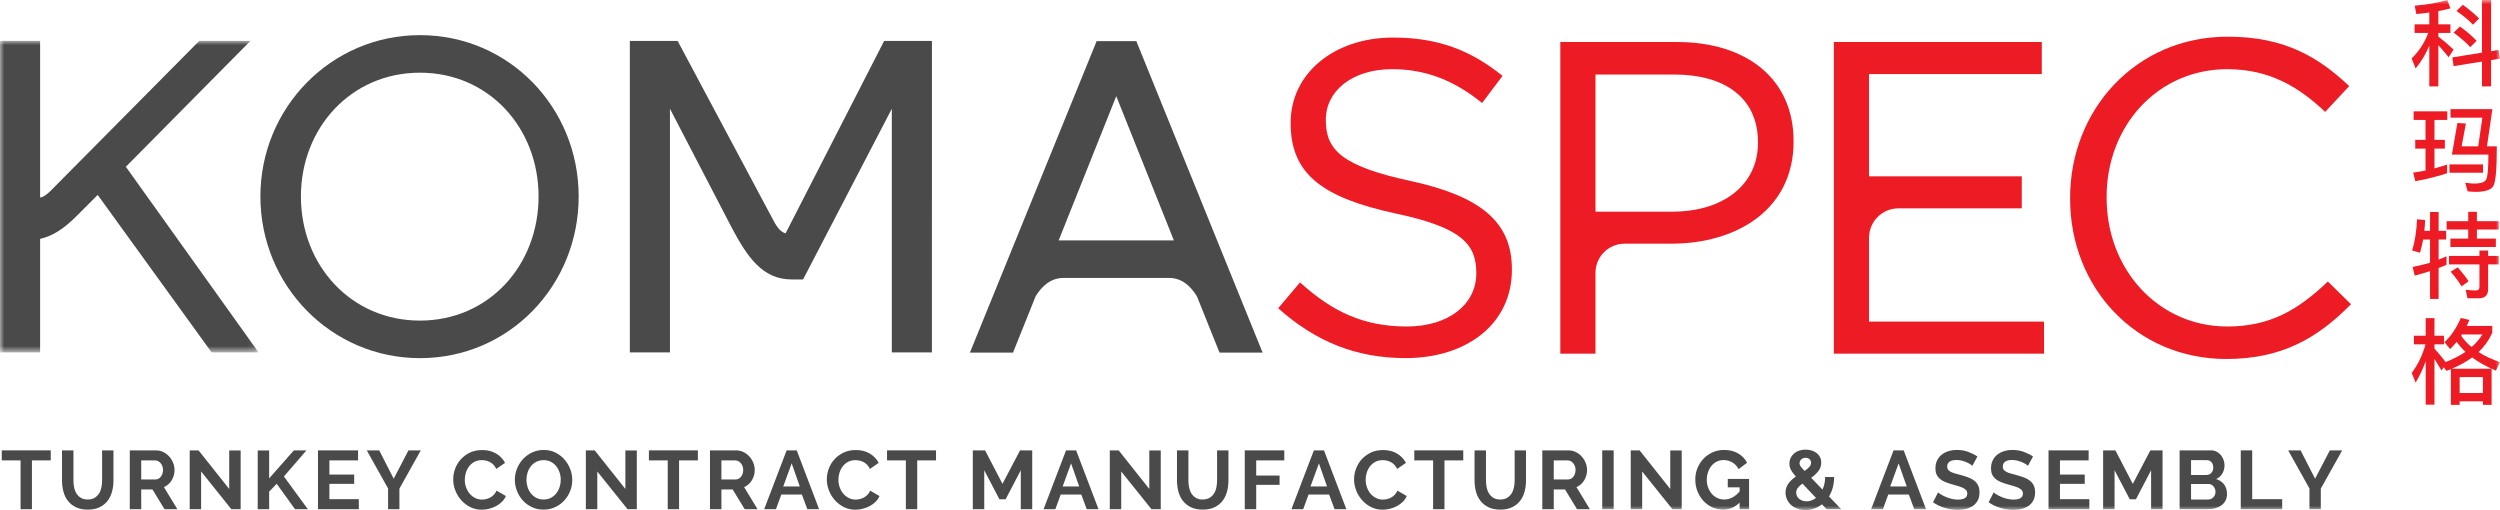 <?xml version="1.0" encoding="UTF-8"?>
<svg width="299px" height="61px" viewBox="0 0 299 61" version="1.1" xmlns="http://www.w3.org/2000/svg" xmlns:xlink="http://www.w3.org/1999/xlink">
    <title>A6A5F8D5-E219-4CED-AD5D-6736ECA25D5F@1x</title>
    <defs>
        <polygon id="path-1" points="0 0 30.922 0 30.922 37.254 0 37.254"></polygon>
        <polygon id="path-3" points="0 61 299 61 299 0 0 0"></polygon>
    </defs>
    <g id="Welcome" stroke="none" stroke-width="1" fill="none" fill-rule="evenodd">
        <g id="KOMASPEC-HOME" transform="translate(-63, -34)">
            <g id="Group-85" transform="translate(63, 34)">
                <path d="M152.873,36.865 L155.481,33.777 C159.368,37.292 163.094,39.048 168.258,39.048 C173.263,39.048 176.564,36.386 176.564,32.712 L176.564,32.606 C176.564,29.145 174.7,27.175 166.875,25.524 C158.303,23.661 154.363,20.892 154.363,14.769 L154.363,14.663 C154.363,8.806 159.527,4.493 166.608,4.493 C172.039,4.493 175.925,6.037 179.705,9.072 L177.256,12.32 C173.796,9.499 170.335,8.274 166.502,8.274 C161.657,8.274 158.569,10.936 158.569,14.289 L158.569,14.397 C158.569,17.91 160.485,19.88 168.684,21.638 C176.989,23.448 180.823,26.483 180.823,32.18 L180.823,32.286 C180.823,38.676 175.499,42.829 168.1,42.829 C162.19,42.829 157.344,40.859 152.873,36.865" id="Fill-1" fill="#ED1C24"></path>
                <path d="M200.03,25.312 C206.206,25.312 210.252,22.01 210.252,17.112 L210.252,17.006 C210.252,11.681 206.259,8.913 200.243,8.913 L190.82,8.913 L190.82,25.312 L200.03,25.312 Z M186.614,5.025 L200.562,5.025 C208.974,5.025 214.511,9.499 214.511,16.846 L214.511,16.952 C214.511,24.992 207.803,29.145 199.87,29.145 L194.299,29.145 C192.377,29.145 190.82,30.703 190.82,32.625 L190.82,42.296 L186.614,42.296 L186.614,5.025 Z" id="Fill-3" fill="#ED1C24"></path>
                <path d="M219.329,5.025 L244.2,5.025 L244.2,8.859 L223.535,8.859 L223.535,21.087 L241.803,21.087 L241.803,24.92 L227.054,24.92 C225.11,24.92 223.535,26.496 223.535,28.44 L223.535,38.462 L244.465,38.462 L244.465,42.296 L219.329,42.296 L219.329,5.025 Z" id="Fill-5" fill="#ED1C24"></path>
                <path d="M247.585,23.768 L247.585,23.661 C247.585,13.118 255.465,4.387 266.431,4.387 C273.193,4.387 277.239,6.783 280.966,10.297 L278.091,13.385 C274.95,10.403 271.436,8.274 266.379,8.274 C258.126,8.274 251.951,14.982 251.951,23.555 L251.951,23.661 C251.951,32.286 258.18,39.049 266.379,39.049 C271.489,39.049 274.843,37.078 278.41,33.671 L281.179,36.386 C277.292,40.326 273.033,42.935 266.271,42.935 C255.518,42.935 247.585,34.469 247.585,23.768" id="Fill-7" fill="#ED1C24"></path>
                <g id="Group-11" transform="translate(0, 4.89)">
                    <mask id="mask-2" fill="white">
                        <use xlink:href="#path-1"></use>
                    </mask>
                    <g id="Clip-10"></g>
                    <path d="M30.922,37.254 L25.309,37.254 L11.685,18.423 L9.185,20.923 C7.706,22.403 6.378,23.322 4.797,23.679 L4.797,37.254 L-0,37.254 L-0,0 L4.797,0 L4.797,18.729 C5.256,18.729 6.022,17.964 6.022,17.964 L23.83,0 L29.952,0 L15.053,15.055 L30.922,37.254 Z" id="Fill-9" fill="#4B4A4B" mask="url(#mask-2)"></path>
                </g>
                <path d="M50.227,8.693 C42.012,8.693 35.99,15.276 35.99,23.493 C35.99,31.76 42.011,38.343 50.227,38.343 C58.442,38.343 64.412,31.76 64.412,23.493 C64.412,15.276 58.442,8.693 50.227,8.693 M50.227,42.834 C39.613,42.834 31.143,34.159 31.143,23.493 C31.143,12.878 39.614,4.202 50.227,4.202 C60.892,4.202 69.209,12.878 69.209,23.493 C69.209,34.159 60.891,42.834 50.227,42.834" id="Fill-12" fill="#4B4A4B"></path>
                <path d="M106.66,42.148 L106.661,13.009 L96.047,33.422 L94.67,33.422 C91.199,33.422 89.363,30.717 87.525,27.247 L80.127,13.009 L80.126,42.148 L75.33,42.148 L75.33,4.894 L81.045,4.894 L92.373,26.124 C92.832,26.992 93.24,27.706 93.955,27.91 L105.743,4.894 L111.458,4.894 L111.457,42.148 L106.66,42.148 Z" id="Fill-14" fill="#4B4A4B"></path>
                <path d="M140.394,28.749 L133.505,11.5 L126.617,28.749 L140.394,28.749 Z M127.229,33.239 C125.647,33.239 124.627,34.209 123.861,35.434 L121.157,42.17 L116.002,42.17 L131.159,4.917 L135.904,4.917 L151.007,42.17 L145.854,42.17 L143.15,35.434 C142.384,34.209 141.364,33.239 139.782,33.239 L127.229,33.239 Z" id="Fill-16" fill="#4B4A4B"></path>
                <polygon id="Fill-18" fill="#4B4A4B" points="6.068 55.063 3.818 55.063 3.818 60.901 2.46 60.901 2.46 55.063 0.211 55.063 0.211 53.863 6.068 53.863"></polygon>
                <path d="M10.488,59.741 C10.811,59.741 11.084,59.675 11.305,59.543 C11.527,59.411 11.705,59.239 11.84,59.027 C11.976,58.816 12.072,58.573 12.128,58.299 C12.184,58.025 12.212,57.742 12.212,57.452 L12.212,53.864 L13.57,53.864 L13.57,57.452 C13.57,57.934 13.512,58.387 13.397,58.809 C13.281,59.232 13.099,59.602 12.851,59.92 C12.604,60.237 12.285,60.488 11.895,60.672 C11.505,60.858 11.039,60.951 10.498,60.951 C9.936,60.951 9.459,60.853 9.065,60.658 C8.673,60.463 8.354,60.206 8.109,59.885 C7.865,59.565 7.688,59.193 7.579,58.77 C7.47,58.347 7.416,57.908 7.416,57.452 L7.416,53.864 L8.784,53.864 L8.784,57.452 C8.784,57.749 8.811,58.035 8.867,58.309 C8.924,58.583 9.019,58.826 9.155,59.037 C9.29,59.249 9.467,59.419 9.685,59.548 C9.903,59.677 10.171,59.741 10.488,59.741" id="Fill-20" fill="#4B4A4B"></path>
                <path d="M16.89,57.343 L18.604,57.343 C18.73,57.343 18.847,57.313 18.956,57.253 C19.065,57.194 19.159,57.113 19.239,57.01 C19.318,56.908 19.381,56.787 19.427,56.649 C19.473,56.51 19.496,56.361 19.496,56.203 C19.496,56.038 19.47,55.885 19.417,55.747 C19.364,55.608 19.293,55.488 19.204,55.385 C19.114,55.282 19.012,55.203 18.896,55.147 C18.781,55.091 18.663,55.063 18.544,55.063 L16.89,55.063 L16.89,57.343 Z M15.522,60.901 L15.522,53.864 L18.634,53.864 C18.958,53.864 19.256,53.932 19.531,54.067 C19.805,54.202 20.041,54.381 20.239,54.602 C20.438,54.823 20.593,55.074 20.705,55.355 C20.817,55.636 20.874,55.919 20.874,56.203 C20.874,56.659 20.76,57.073 20.532,57.447 C20.304,57.82 19.995,58.089 19.605,58.255 L21.211,60.901 L19.674,60.901 L18.238,58.542 L16.89,58.542 L16.89,60.901 L15.522,60.901 Z" id="Fill-22" fill="#4B4A4B"></path>
                <polygon id="Fill-24" fill="#4B4A4B" points="24.055 56.391 24.055 60.901 22.687 60.901 22.687 53.864 23.747 53.864 27.414 58.482 27.414 53.874 28.782 53.874 28.782 60.901 27.672 60.901"></polygon>
                <polygon id="Fill-26" fill="#4B4A4B" points="30.823 60.901 30.823 53.873 32.191 53.873 32.191 57.213 35.145 53.864 36.651 53.864 33.955 56.985 36.819 60.901 35.283 60.901 33.093 57.858 32.191 58.8 32.191 60.901"></polygon>
                <polygon id="Fill-28" fill="#4B4A4B" points="42.914 59.701 42.914 60.901 38.029 60.901 38.029 53.864 42.825 53.864 42.825 55.063 39.396 55.063 39.396 56.758 42.359 56.758 42.359 57.868 39.396 57.868 39.396 59.701"></polygon>
                <polygon id="Fill-30" fill="#4B4A4B" points="45.352 53.864 47.086 57.254 48.851 53.864 50.327 53.864 47.77 58.443 47.77 60.9 46.413 60.9 46.413 58.423 43.866 53.864"></polygon>
                <path d="M54.202,57.333 C54.202,56.903 54.279,56.479 54.434,56.059 C54.59,55.64 54.817,55.264 55.114,54.934 C55.411,54.604 55.774,54.336 56.204,54.131 C56.633,53.927 57.122,53.824 57.671,53.824 C58.318,53.824 58.878,53.966 59.35,54.25 C59.822,54.534 60.174,54.904 60.406,55.36 L59.355,56.084 C59.262,55.886 59.15,55.719 59.018,55.583 C58.886,55.448 58.744,55.341 58.592,55.261 C58.44,55.182 58.282,55.124 58.116,55.088 C57.951,55.051 57.79,55.033 57.631,55.033 C57.287,55.033 56.988,55.103 56.734,55.241 C56.479,55.38 56.268,55.56 56.1,55.782 C55.931,56.003 55.804,56.254 55.718,56.535 C55.633,56.816 55.589,57.095 55.589,57.372 C55.589,57.683 55.639,57.982 55.738,58.269 C55.837,58.557 55.978,58.809 56.159,59.027 C56.341,59.245 56.559,59.421 56.813,59.553 C57.067,59.685 57.347,59.751 57.65,59.751 C57.809,59.751 57.974,59.731 58.146,59.691 C58.318,59.652 58.482,59.589 58.637,59.503 C58.792,59.418 58.936,59.307 59.068,59.171 C59.2,59.036 59.306,58.872 59.385,58.681 L60.505,59.325 C60.392,59.589 60.232,59.822 60.024,60.024 C59.816,60.225 59.581,60.395 59.321,60.534 C59.059,60.673 58.78,60.779 58.483,60.851 C58.186,60.924 57.895,60.96 57.611,60.96 C57.109,60.96 56.65,60.854 56.233,60.643 C55.817,60.431 55.459,60.156 55.158,59.815 C54.857,59.475 54.623,59.089 54.455,58.656 C54.286,58.223 54.202,57.782 54.202,57.333" id="Fill-32" fill="#4B4A4B"></path>
                <path d="M62.962,57.382 C62.962,57.686 63.009,57.98 63.101,58.265 C63.193,58.548 63.327,58.8 63.503,59.017 C63.677,59.235 63.892,59.411 64.147,59.543 C64.401,59.675 64.69,59.741 65.014,59.741 C65.344,59.741 65.636,59.673 65.891,59.538 C66.145,59.403 66.36,59.222 66.535,58.998 C66.71,58.773 66.843,58.52 66.932,58.24 C67.021,57.959 67.066,57.673 67.066,57.382 C67.066,57.079 67.017,56.784 66.922,56.5 C66.826,56.216 66.69,55.965 66.515,55.746 C66.34,55.529 66.125,55.355 65.871,55.227 C65.616,55.097 65.331,55.033 65.014,55.033 C64.683,55.033 64.39,55.101 64.132,55.237 C63.874,55.372 63.659,55.55 63.488,55.771 C63.315,55.993 63.185,56.244 63.096,56.525 C63.007,56.806 62.962,57.092 62.962,57.382 M65.004,60.95 C64.488,60.95 64.021,60.849 63.602,60.648 C63.182,60.447 62.822,60.179 62.521,59.845 C62.221,59.512 61.988,59.13 61.823,58.7 C61.658,58.271 61.575,57.831 61.575,57.382 C61.575,56.913 61.663,56.464 61.838,56.034 C62.013,55.605 62.254,55.225 62.561,54.894 C62.868,54.564 63.233,54.302 63.656,54.106 C64.079,53.911 64.538,53.814 65.033,53.814 C65.543,53.814 66.007,53.918 66.426,54.126 C66.846,54.334 67.204,54.607 67.501,54.944 C67.798,55.28 68.03,55.664 68.195,56.093 C68.36,56.523 68.443,56.959 68.443,57.402 C68.443,57.871 68.357,58.319 68.185,58.745 C68.013,59.171 67.776,59.548 67.471,59.875 C67.168,60.202 66.804,60.463 66.382,60.658 C65.958,60.853 65.499,60.95 65.004,60.95" id="Fill-34" fill="#4B4A4B"></path>
                <polygon id="Fill-36" fill="#4B4A4B" points="71.436 56.391 71.436 60.901 70.068 60.901 70.068 53.864 71.128 53.864 74.795 58.482 74.795 53.874 76.163 53.874 76.163 60.901 75.053 60.901"></polygon>
                <polygon id="Fill-38" fill="#4B4A4B" points="83.467 55.063 81.217 55.063 81.217 60.901 79.859 60.901 79.859 55.063 77.609 55.063 77.609 53.863 83.467 53.863"></polygon>
                <path d="M86.281,57.343 L87.996,57.343 C88.121,57.343 88.239,57.313 88.347,57.253 C88.456,57.194 88.55,57.113 88.63,57.01 C88.709,56.908 88.772,56.787 88.818,56.649 C88.864,56.51 88.887,56.361 88.887,56.203 C88.887,56.038 88.861,55.885 88.808,55.747 C88.755,55.608 88.684,55.488 88.595,55.385 C88.506,55.282 88.403,55.203 88.287,55.147 C88.172,55.091 88.055,55.063 87.936,55.063 L86.281,55.063 L86.281,57.343 Z M84.913,60.901 L84.913,53.864 L88.025,53.864 C88.349,53.864 88.647,53.932 88.922,54.067 C89.196,54.202 89.432,54.381 89.631,54.602 C89.829,54.823 89.984,55.074 90.097,55.355 C90.209,55.636 90.265,55.919 90.265,56.203 C90.265,56.659 90.151,57.073 89.923,57.447 C89.695,57.82 89.386,58.089 88.996,58.255 L90.602,60.901 L89.066,60.901 L87.629,58.542 L86.281,58.542 L86.281,60.901 L84.913,60.901 Z" id="Fill-40" fill="#4B4A4B"></path>
                <path d="M95.656,58.185 L94.685,55.42 L93.675,58.185 L95.656,58.185 Z M94.081,53.864 L95.29,53.864 L97.965,60.901 L96.558,60.901 L95.904,59.146 L93.447,59.146 L92.802,60.901 L91.395,60.901 L94.081,53.864 Z" id="Fill-42" fill="#4B4A4B"></path>
                <path d="M98.887,57.333 C98.887,56.903 98.965,56.479 99.12,56.059 C99.275,55.64 99.502,55.264 99.799,54.934 C100.096,54.604 100.46,54.336 100.889,54.131 C101.318,53.927 101.807,53.824 102.356,53.824 C103.003,53.824 103.563,53.966 104.036,54.25 C104.508,54.534 104.86,54.904 105.091,55.36 L104.041,56.084 C103.948,55.886 103.835,55.719 103.703,55.583 C103.572,55.448 103.43,55.341 103.277,55.261 C103.125,55.182 102.967,55.124 102.801,55.088 C102.637,55.051 102.475,55.033 102.316,55.033 C101.972,55.033 101.673,55.103 101.419,55.241 C101.165,55.38 100.953,55.56 100.785,55.782 C100.616,56.003 100.489,56.254 100.403,56.535 C100.318,56.816 100.274,57.095 100.274,57.372 C100.274,57.683 100.324,57.982 100.423,58.269 C100.522,58.557 100.663,58.809 100.844,59.027 C101.026,59.245 101.244,59.421 101.499,59.553 C101.753,59.685 102.032,59.751 102.336,59.751 C102.494,59.751 102.66,59.731 102.831,59.691 C103.003,59.652 103.167,59.589 103.322,59.503 C103.477,59.418 103.621,59.307 103.753,59.171 C103.885,59.036 103.991,58.872 104.07,58.681 L105.19,59.325 C105.078,59.589 104.917,59.822 104.709,60.024 C104.501,60.225 104.267,60.395 104.006,60.534 C103.744,60.673 103.466,60.779 103.168,60.851 C102.871,60.924 102.58,60.96 102.296,60.96 C101.794,60.96 101.335,60.854 100.919,60.643 C100.502,60.431 100.144,60.156 99.843,59.815 C99.543,59.475 99.308,59.089 99.14,58.656 C98.971,58.223 98.887,57.782 98.887,57.333" id="Fill-44" fill="#4B4A4B"></path>
                <polygon id="Fill-46" fill="#4B4A4B" points="111.949 55.063 109.699 55.063 109.699 60.901 108.341 60.901 108.341 55.063 106.091 55.063 106.091 53.863 111.949 53.863"></polygon>
                <polygon id="Fill-48" fill="#4B4A4B" points="122.087 60.901 122.087 56.242 120.273 59.712 119.53 59.712 117.716 56.242 117.716 60.901 116.348 60.901 116.348 53.864 117.815 53.864 119.896 57.868 121.997 53.864 123.454 53.864 123.454 60.901"></polygon>
                <path d="M129.073,58.185 L128.102,55.42 L127.091,58.185 L129.073,58.185 Z M127.498,53.864 L128.706,53.864 L131.382,60.901 L129.975,60.901 L129.321,59.146 L126.863,59.146 L126.219,60.901 L124.812,60.901 L127.498,53.864 Z" id="Fill-50" fill="#4B4A4B"></path>
                <polygon id="Fill-52" fill="#4B4A4B" points="134.098 56.391 134.098 60.901 132.73 60.901 132.73 53.864 133.79 53.864 137.457 58.482 137.457 53.874 138.825 53.874 138.825 60.901 137.715 60.901"></polygon>
                <path d="M143.839,59.741 C144.163,59.741 144.435,59.675 144.657,59.543 C144.878,59.411 145.056,59.239 145.192,59.027 C145.328,58.816 145.424,58.573 145.479,58.299 C145.536,58.025 145.564,57.742 145.564,57.452 L145.564,53.864 L146.922,53.864 L146.922,57.452 C146.922,57.934 146.863,58.387 146.748,58.809 C146.632,59.232 146.451,59.602 146.203,59.92 C145.955,60.237 145.636,60.488 145.246,60.672 C144.857,60.858 144.391,60.951 143.849,60.951 C143.287,60.951 142.81,60.853 142.417,60.658 C142.024,60.463 141.705,60.206 141.461,59.885 C141.216,59.565 141.04,59.193 140.931,58.77 C140.822,58.347 140.767,57.908 140.767,57.452 L140.767,53.864 L142.135,53.864 L142.135,57.452 C142.135,57.749 142.162,58.035 142.219,58.309 C142.275,58.583 142.371,58.826 142.506,59.037 C142.642,59.249 142.819,59.419 143.037,59.548 C143.255,59.677 143.522,59.741 143.839,59.741" id="Fill-54" fill="#4B4A4B"></path>
                <polygon id="Fill-56" fill="#4B4A4B" points="148.874 60.901 148.874 53.864 153.601 53.864 153.601 55.063 150.242 55.063 150.242 56.876 153.037 56.876 153.037 57.987 150.242 57.987 150.242 60.901"></polygon>
                <path d="M158.715,58.185 L157.744,55.42 L156.733,58.185 L158.715,58.185 Z M157.139,53.864 L158.348,53.864 L161.024,60.901 L159.617,60.901 L158.963,59.146 L156.505,59.146 L155.861,60.901 L154.454,60.901 L157.139,53.864 Z" id="Fill-58" fill="#4B4A4B"></path>
                <path d="M161.946,57.333 C161.946,56.903 162.023,56.479 162.178,56.059 C162.334,55.64 162.56,55.264 162.858,54.934 C163.154,54.604 163.518,54.336 163.947,54.131 C164.377,53.927 164.866,53.824 165.415,53.824 C166.062,53.824 166.621,53.966 167.094,54.25 C167.566,54.534 167.918,54.904 168.15,55.36 L167.099,56.084 C167.006,55.886 166.894,55.719 166.762,55.583 C166.63,55.448 166.488,55.341 166.336,55.261 C166.184,55.182 166.025,55.124 165.86,55.088 C165.695,55.051 165.534,55.033 165.375,55.033 C165.031,55.033 164.732,55.103 164.478,55.241 C164.223,55.38 164.012,55.56 163.843,55.782 C163.675,56.003 163.548,56.254 163.462,56.535 C163.376,56.816 163.333,57.095 163.333,57.372 C163.333,57.683 163.382,57.982 163.482,58.269 C163.581,58.557 163.721,58.809 163.903,59.027 C164.084,59.245 164.302,59.421 164.557,59.553 C164.811,59.685 165.091,59.751 165.394,59.751 C165.553,59.751 165.718,59.731 165.89,59.691 C166.062,59.652 166.226,59.589 166.38,59.503 C166.536,59.418 166.68,59.307 166.812,59.171 C166.944,59.036 167.05,58.872 167.129,58.681 L168.248,59.325 C168.136,59.589 167.976,59.822 167.768,60.024 C167.56,60.225 167.325,60.395 167.064,60.534 C166.803,60.673 166.524,60.779 166.227,60.851 C165.929,60.924 165.639,60.96 165.354,60.96 C164.853,60.96 164.394,60.854 163.977,60.643 C163.561,60.431 163.203,60.156 162.902,59.815 C162.601,59.475 162.367,59.089 162.199,58.656 C162.03,58.223 161.946,57.782 161.946,57.333" id="Fill-60" fill="#4B4A4B"></path>
                <polygon id="Fill-62" fill="#4B4A4B" points="175.007 55.063 172.758 55.063 172.758 60.901 171.4 60.901 171.4 55.063 169.15 55.063 169.15 53.863 175.007 53.863"></polygon>
                <path d="M179.427,59.741 C179.75,59.741 180.024,59.675 180.245,59.543 C180.466,59.411 180.644,59.239 180.78,59.027 C180.915,58.816 181.011,58.573 181.067,58.299 C181.123,58.025 181.151,57.742 181.151,57.452 L181.151,53.864 L182.51,53.864 L182.51,57.452 C182.51,57.934 182.452,58.387 182.336,58.809 C182.221,59.232 182.038,59.602 181.791,59.92 C181.543,60.237 181.224,60.488 180.834,60.672 C180.445,60.858 179.979,60.951 179.438,60.951 C178.875,60.951 178.398,60.853 178.005,60.658 C177.612,60.463 177.293,60.206 177.049,59.885 C176.805,59.565 176.627,59.193 176.519,58.77 C176.409,58.347 176.355,57.908 176.355,57.452 L176.355,53.864 L177.723,53.864 L177.723,57.452 C177.723,57.749 177.751,58.035 177.807,58.309 C177.863,58.583 177.959,58.826 178.094,59.037 C178.23,59.249 178.407,59.419 178.624,59.548 C178.843,59.677 179.11,59.741 179.427,59.741" id="Fill-64" fill="#4B4A4B"></path>
                <path d="M185.829,57.343 L187.544,57.343 C187.669,57.343 187.786,57.313 187.895,57.253 C188.004,57.194 188.099,57.113 188.178,57.01 C188.257,56.908 188.32,56.787 188.366,56.649 C188.412,56.51 188.436,56.361 188.436,56.203 C188.436,56.038 188.409,55.885 188.356,55.747 C188.303,55.608 188.232,55.488 188.143,55.385 C188.054,55.282 187.952,55.203 187.836,55.147 C187.72,55.091 187.603,55.063 187.484,55.063 L185.829,55.063 L185.829,57.343 Z M184.461,60.901 L184.461,53.864 L187.573,53.864 C187.897,53.864 188.196,53.932 188.47,54.067 C188.744,54.202 188.981,54.381 189.178,54.602 C189.377,54.823 189.532,55.074 189.644,55.355 C189.757,55.636 189.814,55.919 189.814,56.203 C189.814,56.659 189.699,57.073 189.471,57.447 C189.244,57.82 188.934,58.089 188.545,58.255 L190.15,60.901 L188.614,60.901 L187.177,58.542 L185.829,58.542 L185.829,60.901 L184.461,60.901 Z" id="Fill-66" fill="#4B4A4B"></path>
                <mask id="mask-4" fill="white">
                    <use xlink:href="#path-3"></use>
                </mask>
                <g id="Clip-69"></g>
                <polygon id="Fill-68" fill="#4B4A4B" mask="url(#mask-4)" points="191.627 60.9 192.994 60.9 192.994 53.863 191.627 53.863"></polygon>
                <polygon id="Fill-70" fill="#4B4A4B" mask="url(#mask-4)" points="196.404 56.391 196.404 60.901 195.036 60.901 195.036 53.864 196.096 53.864 199.763 58.482 199.763 53.874 201.131 53.874 201.131 60.901 200.021 60.901"></polygon>
                <path d="M208.058,60.108 C207.496,60.67 206.842,60.95 206.095,60.95 C205.633,60.95 205.199,60.858 204.793,60.673 C204.386,60.488 204.032,60.234 203.733,59.91 C203.431,59.586 203.193,59.204 203.018,58.765 C202.844,58.326 202.756,57.851 202.756,57.343 C202.756,56.86 202.844,56.406 203.018,55.979 C203.193,55.553 203.435,55.18 203.742,54.86 C204.049,54.539 204.411,54.285 204.827,54.096 C205.244,53.908 205.696,53.814 206.185,53.814 C206.846,53.814 207.412,53.953 207.885,54.23 C208.357,54.508 208.712,54.881 208.95,55.351 L207.929,56.104 C207.751,55.753 207.502,55.486 207.181,55.301 C206.86,55.116 206.512,55.023 206.135,55.023 C205.838,55.023 205.566,55.087 205.317,55.212 C205.07,55.337 204.858,55.509 204.684,55.727 C204.509,55.945 204.373,56.196 204.277,56.481 C204.181,56.764 204.133,57.065 204.133,57.382 C204.133,57.712 204.186,58.022 204.292,58.309 C204.398,58.597 204.543,58.846 204.728,59.057 C204.913,59.269 205.133,59.436 205.387,59.558 C205.641,59.68 205.918,59.741 206.214,59.741 C206.895,59.741 207.509,59.421 208.058,58.779 L208.058,58.284 L206.641,58.284 L206.641,57.283 L209.188,57.283 L209.188,60.901 L208.058,60.901 L208.058,60.108 Z" id="Fill-71" fill="#4B4A4B" mask="url(#mask-4)"></path>
                <path d="M215.223,55.42 C215.223,55.479 215.233,55.537 215.253,55.593 C215.272,55.65 215.306,55.71 215.352,55.777 C215.398,55.843 215.459,55.918 215.535,56.005 C215.611,56.091 215.708,56.196 215.828,56.322 C216.079,56.15 216.27,55.99 216.402,55.841 C216.534,55.692 216.601,55.529 216.601,55.35 C216.601,55.172 216.539,55.028 216.417,54.919 C216.295,54.81 216.138,54.755 215.946,54.755 C215.735,54.755 215.562,54.82 215.426,54.949 C215.29,55.078 215.223,55.235 215.223,55.42 L215.223,55.42 Z M216.055,59.959 C216.465,59.959 216.845,59.824 217.195,59.553 L215.57,57.838 C215.339,58.003 215.157,58.172 215.025,58.344 C214.893,58.516 214.826,58.707 214.826,58.919 C214.826,59.057 214.856,59.191 214.916,59.32 C214.976,59.449 215.059,59.56 215.168,59.652 C215.278,59.744 215.408,59.819 215.56,59.875 C215.712,59.931 215.878,59.959 216.055,59.959 L216.055,59.959 Z M218.464,60.901 L217.909,60.316 C217.618,60.541 217.304,60.711 216.967,60.826 C216.63,60.942 216.283,61 215.927,61 C215.563,61 215.235,60.944 214.941,60.831 C214.647,60.719 214.397,60.567 214.192,60.376 C213.987,60.184 213.829,59.961 213.717,59.706 C213.605,59.452 213.548,59.186 213.548,58.909 C213.548,58.691 213.582,58.489 213.647,58.304 C213.713,58.119 213.804,57.949 213.919,57.793 C214.035,57.638 214.168,57.495 214.316,57.362 C214.464,57.23 214.622,57.108 214.787,56.995 C214.503,56.679 214.303,56.406 214.188,56.178 C214.072,55.95 214.014,55.71 214.014,55.459 C214.014,55.208 214.064,54.979 214.163,54.77 C214.262,54.562 214.397,54.384 214.569,54.235 C214.741,54.087 214.944,53.973 215.179,53.894 C215.413,53.814 215.669,53.775 215.946,53.775 C216.19,53.775 216.425,53.807 216.65,53.873 C216.874,53.939 217.073,54.037 217.245,54.166 C217.417,54.295 217.555,54.457 217.661,54.651 C217.767,54.847 217.819,55.073 217.819,55.33 C217.819,55.714 217.707,56.049 217.482,56.337 C217.258,56.624 216.97,56.893 216.62,57.145 L217.969,58.552 C218.068,58.34 218.145,58.109 218.201,57.858 C218.257,57.607 218.285,57.336 218.285,57.046 L219.366,57.046 C219.359,57.515 219.303,57.941 219.197,58.324 C219.091,58.707 218.942,59.057 218.751,59.375 L220.208,60.901 L218.464,60.901 Z" id="Fill-72" fill="#4B4A4B" mask="url(#mask-4)"></path>
                <path d="M228.047,58.185 L227.076,55.42 L226.065,58.185 L228.047,58.185 Z M226.471,53.864 L227.68,53.864 L230.356,60.901 L228.949,60.901 L228.294,59.146 L225.837,59.146 L225.193,60.901 L223.785,60.901 L226.471,53.864 Z" id="Fill-73" fill="#4B4A4B" mask="url(#mask-4)"></path>
                <path d="M235.896,55.707 C235.85,55.661 235.765,55.598 235.643,55.519 C235.521,55.439 235.372,55.362 235.197,55.286 C235.023,55.21 234.832,55.146 234.627,55.092 C234.423,55.04 234.215,55.013 234.003,55.013 C233.627,55.013 233.346,55.082 233.161,55.221 C232.976,55.36 232.883,55.555 232.883,55.806 C232.883,55.952 232.918,56.072 232.987,56.168 C233.057,56.263 233.157,56.348 233.29,56.421 C233.422,56.494 233.588,56.56 233.79,56.619 C233.992,56.679 234.225,56.741 234.489,56.807 C234.832,56.9 235.145,56.999 235.425,57.105 C235.706,57.21 235.944,57.343 236.139,57.501 C236.333,57.659 236.484,57.85 236.59,58.071 C236.695,58.293 236.749,58.565 236.749,58.889 C236.749,59.265 236.677,59.588 236.535,59.855 C236.394,60.122 236.202,60.339 235.961,60.505 C235.72,60.669 235.442,60.79 235.128,60.866 C234.814,60.942 234.485,60.98 234.142,60.98 C233.613,60.98 233.091,60.901 232.577,60.742 C232.061,60.584 231.598,60.359 231.188,60.068 L231.794,58.889 C231.853,58.948 231.96,59.026 232.115,59.122 C232.27,59.218 232.453,59.313 232.665,59.409 C232.876,59.505 233.111,59.586 233.369,59.652 C233.627,59.718 233.891,59.751 234.161,59.751 C234.915,59.751 235.291,59.51 235.291,59.027 C235.291,58.876 235.249,58.747 235.163,58.641 C235.077,58.535 234.954,58.443 234.796,58.363 C234.638,58.284 234.446,58.211 234.221,58.145 C233.997,58.079 233.745,58.006 233.468,57.927 C233.131,57.835 232.839,57.734 232.591,57.625 C232.344,57.516 232.137,57.387 231.971,57.239 C231.806,57.089 231.683,56.918 231.6,56.723 C231.517,56.528 231.476,56.295 231.476,56.024 C231.476,55.667 231.542,55.35 231.675,55.073 C231.806,54.795 231.989,54.564 232.224,54.379 C232.459,54.194 232.731,54.054 233.042,53.958 C233.353,53.862 233.686,53.814 234.043,53.814 C234.539,53.814 234.994,53.892 235.41,54.047 C235.827,54.202 236.19,54.385 236.501,54.597 L235.896,55.707 Z" id="Fill-74" fill="#4B4A4B" mask="url(#mask-4)"></path>
                <path d="M242.546,55.707 C242.5,55.661 242.415,55.598 242.293,55.519 C242.171,55.439 242.022,55.362 241.847,55.286 C241.672,55.21 241.482,55.146 241.277,55.092 C241.073,55.04 240.864,55.013 240.653,55.013 C240.276,55.013 239.996,55.082 239.811,55.221 C239.625,55.36 239.533,55.555 239.533,55.806 C239.533,55.952 239.568,56.072 239.637,56.168 C239.706,56.263 239.807,56.348 239.939,56.421 C240.071,56.494 240.238,56.56 240.44,56.619 C240.641,56.679 240.874,56.741 241.139,56.807 C241.482,56.9 241.794,56.999 242.075,57.105 C242.356,57.21 242.594,57.343 242.789,57.501 C242.983,57.659 243.134,57.85 243.24,58.071 C243.345,58.293 243.398,58.565 243.398,58.889 C243.398,59.265 243.327,59.588 243.185,59.855 C243.043,60.122 242.851,60.339 242.61,60.505 C242.369,60.669 242.092,60.79 241.778,60.866 C241.464,60.942 241.135,60.98 240.792,60.98 C240.263,60.98 239.741,60.901 239.226,60.742 C238.711,60.584 238.248,60.359 237.838,60.068 L238.443,58.889 C238.503,58.948 238.609,59.026 238.765,59.122 C238.92,59.218 239.103,59.313 239.315,59.409 C239.526,59.505 239.761,59.586 240.019,59.652 C240.276,59.718 240.541,59.751 240.811,59.751 C241.564,59.751 241.941,59.51 241.941,59.027 C241.941,58.876 241.898,58.747 241.812,58.641 C241.727,58.535 241.604,58.443 241.446,58.363 C241.288,58.284 241.095,58.211 240.871,58.145 C240.646,58.079 240.395,58.006 240.118,57.927 C239.781,57.835 239.488,57.734 239.241,57.625 C238.993,57.516 238.786,57.387 238.621,57.239 C238.456,57.089 238.332,56.918 238.249,56.723 C238.167,56.528 238.125,56.295 238.125,56.024 C238.125,55.667 238.192,55.35 238.324,55.073 C238.456,54.795 238.639,54.564 238.874,54.379 C239.109,54.194 239.381,54.054 239.692,53.958 C240.003,53.862 240.336,53.814 240.693,53.814 C241.188,53.814 241.644,53.892 242.06,54.047 C242.476,54.202 242.84,54.385 243.15,54.597 L242.546,55.707 Z" id="Fill-75" fill="#4B4A4B" mask="url(#mask-4)"></path>
                <polygon id="Fill-76" fill="#4B4A4B" mask="url(#mask-4)" points="249.889 59.701 249.889 60.901 245.003 60.901 245.003 53.864 249.8 53.864 249.8 55.063 246.371 55.063 246.371 56.758 249.334 56.758 249.334 57.868 246.371 57.868 246.371 59.701"></polygon>
                <polygon id="Fill-77" fill="#4B4A4B" mask="url(#mask-4)" points="257.272 60.901 257.272 56.242 255.459 59.712 254.716 59.712 252.902 56.242 252.902 60.901 251.534 60.901 251.534 53.864 253.001 53.864 255.082 57.868 257.183 53.864 258.64 53.864 258.64 60.901"></polygon>
                <path d="M264.973,58.829 C264.973,58.704 264.951,58.583 264.909,58.467 C264.865,58.352 264.808,58.251 264.735,58.165 C264.662,58.08 264.577,58.011 264.477,57.962 C264.378,57.913 264.269,57.887 264.15,57.887 L262.05,57.887 L262.05,59.741 L264.082,59.741 C264.207,59.741 264.324,59.718 264.433,59.672 C264.542,59.625 264.636,59.561 264.715,59.479 C264.795,59.396 264.857,59.298 264.904,59.186 C264.95,59.074 264.973,58.955 264.973,58.829 L264.973,58.829 Z M262.05,55.033 L262.05,56.808 L263.873,56.808 C264.105,56.808 264.301,56.728 264.463,56.57 C264.625,56.411 264.705,56.193 264.705,55.915 C264.705,55.645 264.631,55.43 264.482,55.271 C264.334,55.112 264.15,55.033 263.932,55.033 L262.05,55.033 Z M266.351,59.087 C266.351,59.384 266.291,59.645 266.173,59.87 C266.053,60.095 265.889,60.283 265.682,60.435 C265.474,60.587 265.232,60.702 264.958,60.782 C264.684,60.861 264.392,60.901 264.082,60.901 L260.682,60.901 L260.682,53.864 L264.448,53.864 C264.692,53.864 264.914,53.916 265.112,54.022 C265.31,54.128 265.478,54.265 265.617,54.433 C265.756,54.602 265.863,54.794 265.94,55.008 C266.015,55.223 266.053,55.439 266.053,55.658 C266.053,56.001 265.967,56.324 265.795,56.624 C265.624,56.925 265.373,57.148 265.042,57.293 C265.445,57.412 265.764,57.625 265.998,57.932 C266.233,58.239 266.351,58.624 266.351,59.087 L266.351,59.087 Z" id="Fill-78" fill="#4B4A4B" mask="url(#mask-4)"></path>
                <polygon id="Fill-79" fill="#4B4A4B" mask="url(#mask-4)" points="267.995 60.901 267.995 53.864 269.363 53.864 269.363 59.701 272.95 59.701 272.95 60.901"></polygon>
                <polygon id="Fill-80" fill="#4B4A4B" mask="url(#mask-4)" points="275.151 53.864 276.885 57.254 278.649 53.864 280.126 53.864 277.568 58.443 277.568 60.9 276.211 60.9 276.211 58.423 273.664 53.864"></polygon>
                <path d="M296.499,2.211 L295.765,2.955 C295.292,2.437 294.638,1.895 293.792,1.308 L294.548,0.575 C295.314,1.117 295.969,1.67 296.499,2.211 L296.499,2.211 Z M296.205,4.884 L295.438,5.64 C294.964,5.11 294.31,4.535 293.454,3.903 L294.209,3.17 C294.998,3.734 295.663,4.309 296.205,4.884 L296.205,4.884 Z M298.99,7.016 L297.931,7.185 L297.931,10.332 L296.847,10.332 L296.847,7.366 L293.454,7.907 L293.296,6.869 L296.847,6.294 L296.847,0 L297.931,0 L297.931,6.125 L298.822,5.978 L298.99,7.016 Z M290.544,2.91 L290.544,1.5 C290.036,1.568 289.517,1.636 288.999,1.681 L288.795,0.676 C290.251,0.564 291.547,0.339 292.698,0 L293.07,1.004 C292.608,1.128 292.123,1.241 291.627,1.331 L291.627,2.91 L293.07,2.91 L293.07,3.937 L291.627,3.937 L291.627,4.377 C292.224,4.828 292.833,5.346 293.454,5.933 L292.856,6.846 C292.371,6.249 291.965,5.763 291.627,5.403 L291.627,10.332 L290.544,10.332 L290.544,5.47 C290.127,6.463 289.585,7.376 288.908,8.188 L288.435,6.993 C289.337,6.091 290.003,5.076 290.419,3.937 L288.784,3.937 L288.784,2.91 L290.544,2.91 Z" id="Fill-81" fill="#ED1C24" mask="url(#mask-4)"></path>
                <path d="M294.918,14.769 L294.411,17.499 L296.396,17.499 L296.892,14.07 L293.08,14.07 L293.08,13.055 L298.087,13.055 L297.444,17.499 L298.629,17.499 C298.629,20.274 298.471,21.875 298.166,22.315 C297.85,22.732 297.162,22.947 296.125,22.947 C295.809,22.947 295.482,22.925 295.133,22.89 L294.839,21.853 C295.336,21.921 295.685,21.954 295.888,21.954 C296.712,21.954 297.196,21.785 297.354,21.447 C297.523,21.108 297.614,20.127 297.614,18.491 L293.249,18.491 L293.903,14.713 L294.918,14.769 Z M296.971,19.664 L296.971,20.657 L292.956,20.657 L292.956,19.664 L296.971,19.664 Z M290.092,16.732 L290.092,14.341 L288.67,14.341 L288.67,13.314 L292.697,13.314 L292.697,14.341 L291.163,14.341 L291.163,16.732 L292.403,16.732 L292.403,17.769 L291.163,17.769 L291.163,20.138 C291.681,20.002 292.177,19.844 292.674,19.687 L292.674,20.724 C291.49,21.108 290.227,21.424 288.874,21.672 L288.614,20.646 C289.11,20.578 289.606,20.488 290.092,20.397 L290.092,17.769 L288.862,17.769 L288.862,16.732 L290.092,16.732 Z" id="Fill-82" fill="#ED1C24" mask="url(#mask-4)"></path>
                <path d="M295.244,33.644 L294.398,34.242 C294.083,33.711 293.643,33.125 293.101,32.493 L293.936,31.975 C294.5,32.607 294.94,33.171 295.244,33.644 L295.244,33.644 Z M296.541,30.61 L296.541,29.967 L297.579,29.967 L297.579,30.61 L298.853,30.61 L298.853,31.625 L297.579,31.625 L297.579,34.591 C297.579,35.313 297.206,35.674 296.462,35.674 L295.109,35.674 L294.895,34.659 C295.311,34.704 295.718,34.738 296.101,34.738 C296.394,34.738 296.541,34.602 296.541,34.343 L296.541,31.625 L292.898,31.625 L292.898,30.61 L296.541,30.61 Z M296.237,25.331 L296.237,26.459 L298.854,26.459 L298.854,27.452 L296.237,27.452 L296.237,28.535 L298.504,28.535 L298.504,29.538 L293.067,29.538 L293.068,28.534 L295.2,28.535 L295.2,27.452 L292.617,27.452 L292.617,26.459 L295.2,26.459 L295.2,25.331 L296.237,25.331 Z M289.436,30.226 L288.5,29.967 C288.838,28.794 289.031,27.541 289.076,26.233 L290.045,26.312 C290.023,26.752 290.001,27.181 289.955,27.61 L290.633,27.61 L290.633,25.354 L291.659,25.354 L291.659,27.61 L292.561,27.61 L292.561,28.647 L291.659,28.647 L291.658,31.05 C291.984,30.914 292.3,30.79 292.605,30.655 L292.605,31.67 C292.289,31.806 291.974,31.941 291.658,32.053 L291.658,35.753 L290.632,35.753 L290.632,32.426 C290.034,32.617 289.424,32.798 288.804,32.967 L288.545,31.929 C289.244,31.794 289.943,31.625 290.632,31.422 L290.633,28.647 L289.809,28.647 C289.707,29.188 289.582,29.707 289.436,30.226 L289.436,30.226 Z" id="Fill-83" fill="#ED1C24" mask="url(#mask-4)"></path>
                <path d="M296.891,39.999 L294.444,39.999 C294.409,40.044 294.375,40.1 294.353,40.146 C294.68,40.642 295.097,41.093 295.605,41.51 C296.135,41.037 296.564,40.54 296.891,39.999 L296.891,39.999 Z M294.173,47.003 L296.958,47.003 L296.958,45.097 L294.173,45.097 L294.173,47.003 Z M291.162,48.402 L290.113,48.402 L290.113,43.19 C289.785,44.127 289.379,44.984 288.905,45.762 L288.443,44.601 C289.188,43.608 289.741,42.469 290.09,41.183 L288.703,41.183 L288.703,40.156 L290.113,40.156 L290.113,38.048 L291.162,38.048 L291.162,40.156 L292.301,40.156 L292.301,41.183 L291.162,41.183 L291.162,41.69 C291.612,42.187 292.052,42.717 292.504,43.303 C293.406,42.943 294.195,42.537 294.872,42.086 C294.466,41.702 294.116,41.307 293.823,40.89 C293.575,41.195 293.304,41.477 293.033,41.747 L292.358,40.923 C293.124,40.224 293.778,39.266 294.32,38.025 L295.346,38.262 C295.233,38.51 295.131,38.758 295.019,38.984 L298.075,38.984 L298.075,39.807 C297.692,40.664 297.15,41.431 296.439,42.108 C297.173,42.582 298.03,42.977 299,43.315 L298.514,44.33 C297.398,43.856 296.451,43.338 295.673,42.751 C294.973,43.27 294.15,43.721 293.226,44.104 L297.996,44.104 L297.996,48.424 L296.958,48.424 L296.958,47.996 L294.173,47.996 L294.173,48.424 L293.124,48.424 L293.124,44.15 C292.944,44.217 292.763,44.285 292.594,44.352 L292.266,43.923 L292.007,44.319 C291.68,43.755 291.398,43.292 291.162,42.92 L291.162,48.402 Z" id="Fill-84" fill="#ED1C24" mask="url(#mask-4)"></path>
            </g>
        </g>
    </g>
</svg>